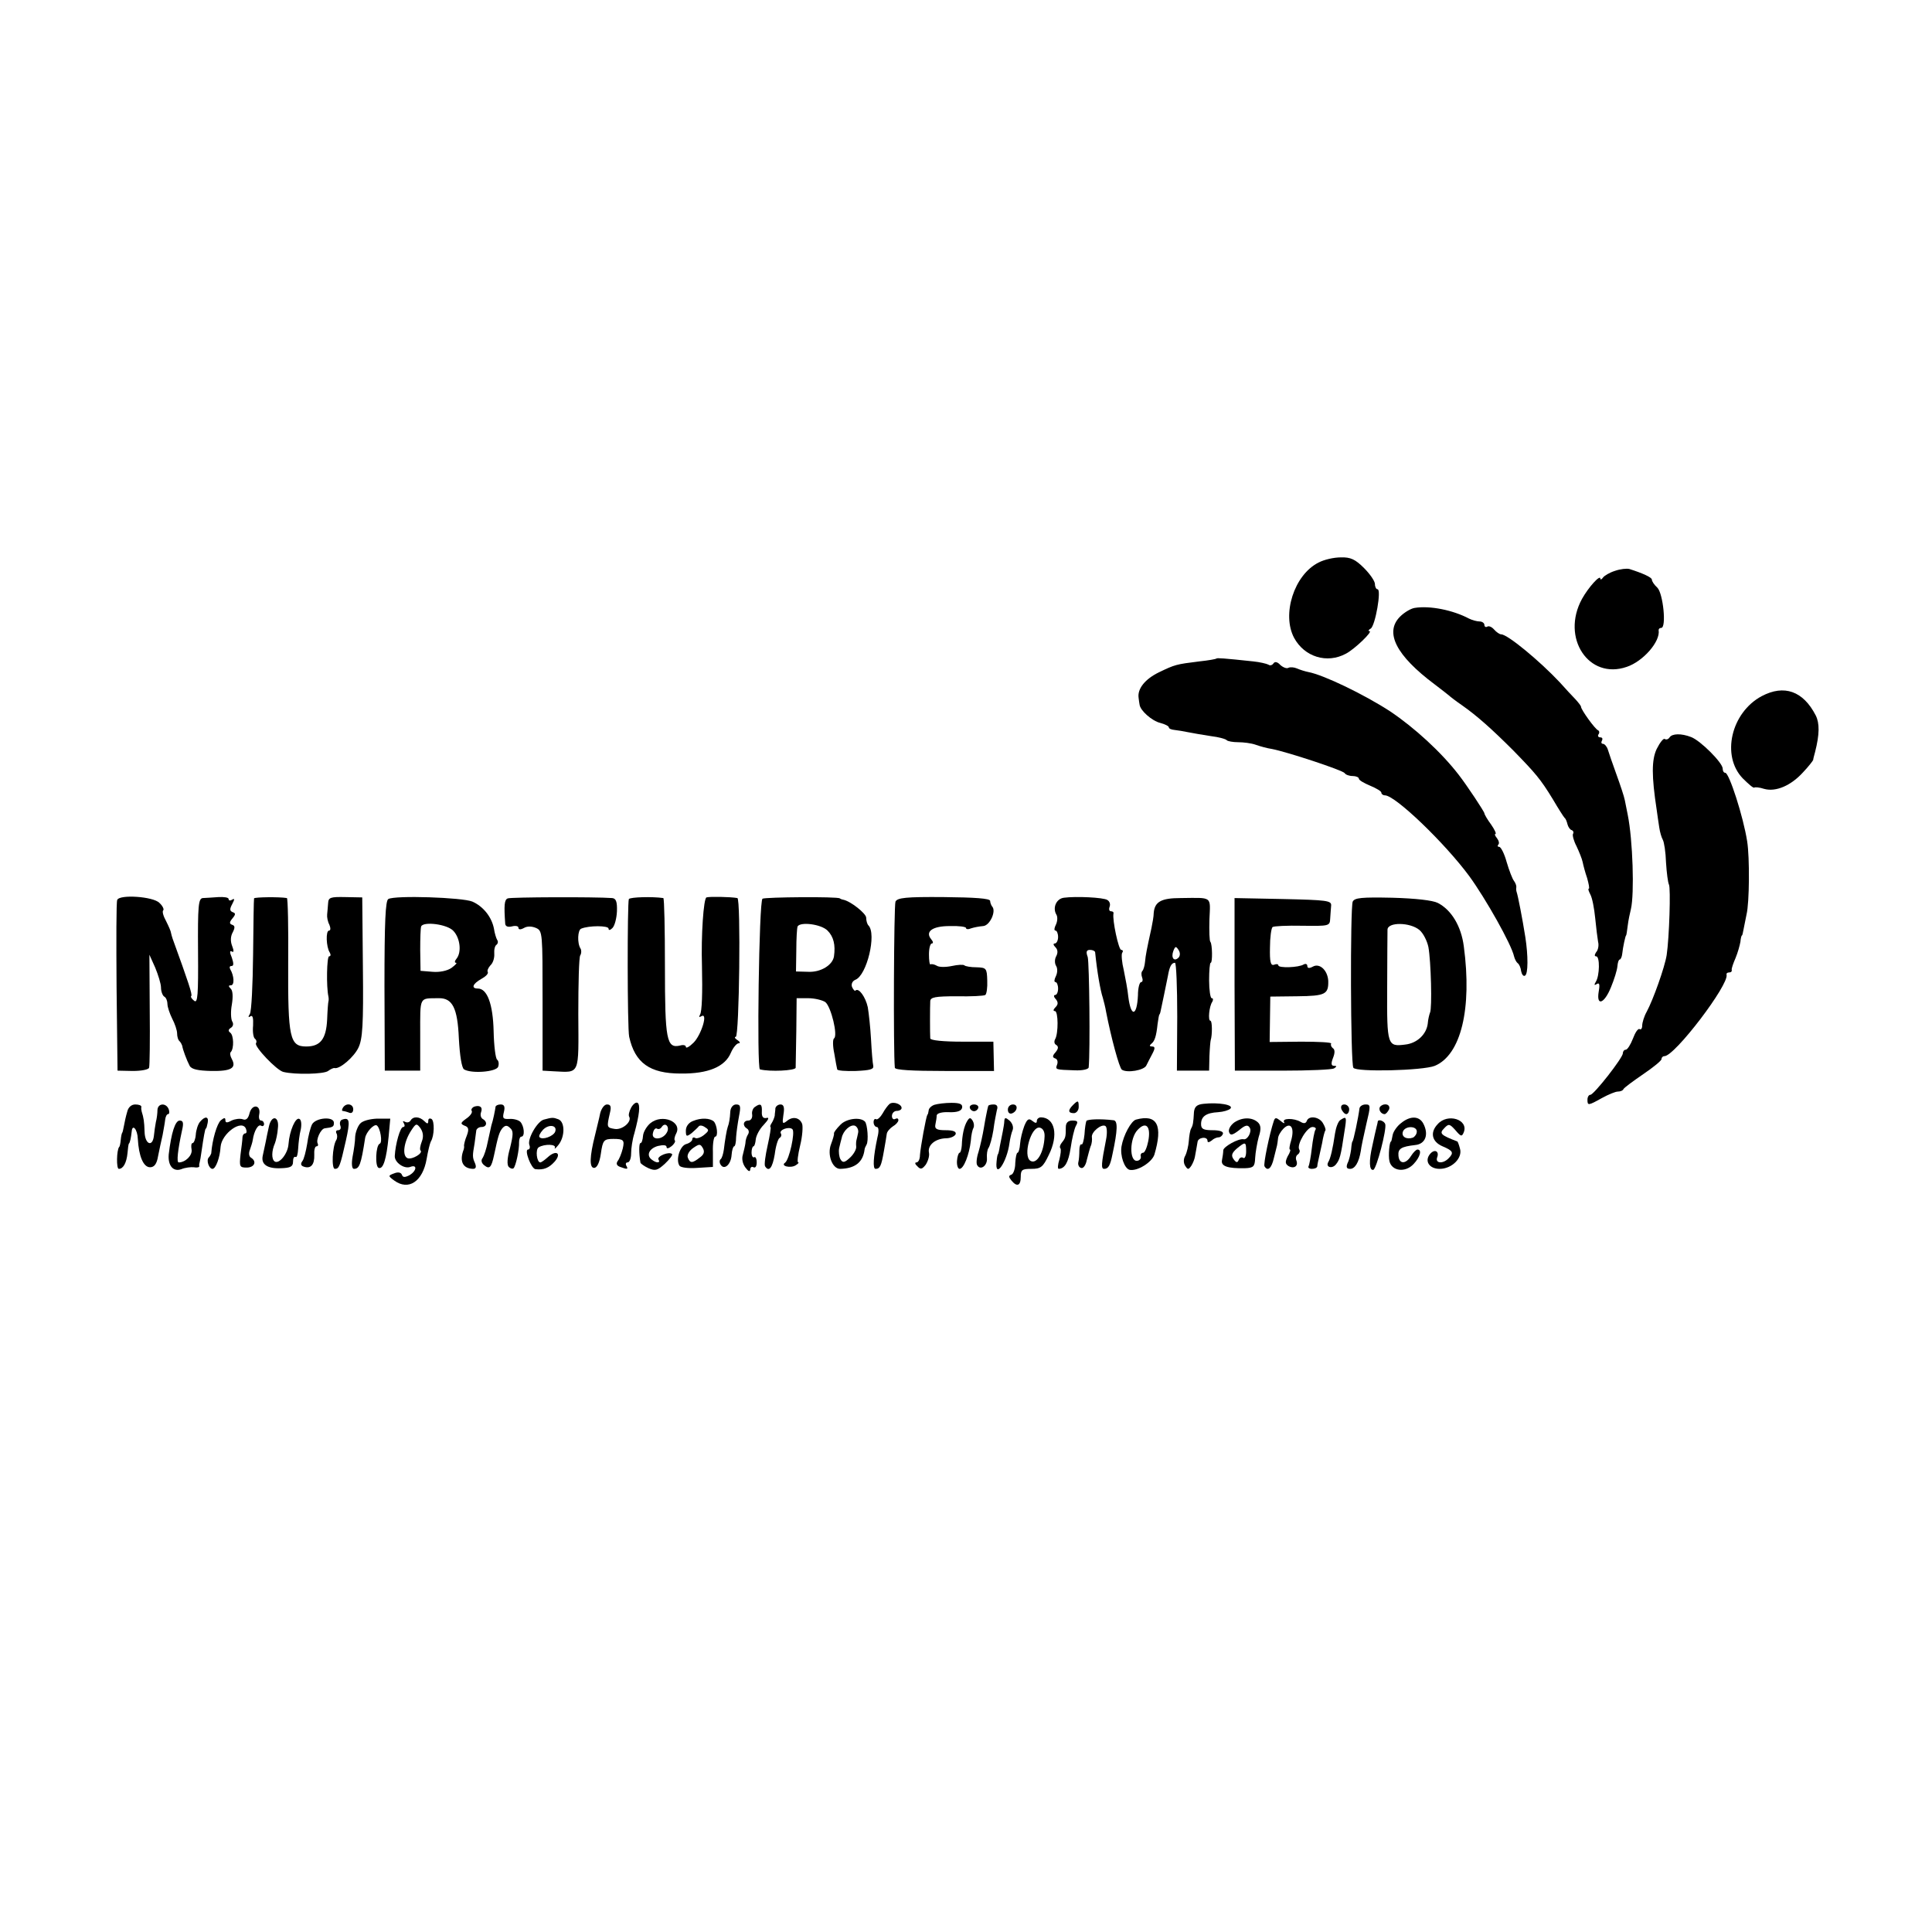 <?xml version="1.0" standalone="no"?>
<!DOCTYPE svg PUBLIC "-//W3C//DTD SVG 20010904//EN"
 "http://www.w3.org/TR/2001/REC-SVG-20010904/DTD/svg10.dtd">
<svg version="1.0" xmlns="http://www.w3.org/2000/svg"
 width="600pt" height="600pt" viewBox="0 0 600 600"
 preserveAspectRatio="xMidYMid meet">
<g transform="translate(0,600) scale(0.1,-0.1)"
fill="#000000" stroke="none">
<path d="M4095 4253 c-76 -38 -115 -161 -76 -234 32 -59 102 -81 161 -49 27
14 85 70 73 70 -5 0 -3 4 4 8 14 9 34 122 21 122 -4 0 -8 7 -8 16 0 9 -15 31
-34 50 -27 27 -42 34 -72 33 -22 0 -52 -7 -69 -16z"/>
<path d="M5015 4227 c-16 -5 -33 -15 -37 -21 -4 -6 -8 -7 -8 -3 0 14 -37 -27
-57 -63 -66 -121 21 -252 139 -211 51 17 105 79 99 114 0 4 3 7 8 7 17 0 6
107 -12 125 -10 9 -17 20 -17 25 0 7 -29 20 -70 33 -8 2 -28 0 -45 -6z"/>
<path d="M4393 4112 c-12 -2 -32 -14 -45 -27 -49 -49 -12 -121 107 -210 22
-17 42 -32 45 -35 3 -3 21 -17 40 -30 47 -33 93 -74 160 -141 69 -71 84 -88
123 -152 17 -29 33 -54 36 -57 4 -3 7 -12 9 -20 2 -8 8 -17 13 -18 5 -2 7 -7
4 -12 -2 -4 2 -21 11 -38 8 -17 17 -39 19 -49 2 -10 8 -33 14 -50 5 -18 8 -33
5 -33 -3 0 0 -8 5 -18 6 -11 12 -43 15 -73 3 -30 7 -63 9 -74 3 -11 0 -26 -6
-32 -5 -8 -6 -13 0 -13 12 0 11 -60 -1 -79 -6 -10 -5 -12 3 -7 8 5 10 -1 6
-23 -8 -47 17 -39 38 13 10 24 19 53 20 65 1 12 4 21 7 21 3 0 7 8 8 18 2 20
10 57 12 57 1 0 3 14 5 30 2 17 7 40 10 52 11 47 6 214 -10 293 -3 14 -7 34
-9 45 -2 11 -14 47 -26 80 -12 33 -24 68 -27 78 -3 9 -10 17 -15 17 -5 0 -6 5
-3 10 3 6 1 10 -5 10 -6 0 -9 4 -6 9 4 5 3 11 -1 13 -9 3 -53 64 -53 73 0 3
-8 13 -17 23 -10 10 -32 34 -49 53 -62 66 -162 149 -182 149 -5 0 -15 7 -22
15 -7 8 -16 12 -21 9 -5 -3 -9 0 -9 5 0 6 -7 11 -15 11 -8 0 -23 4 -33 9 -49
26 -121 41 -169 33z"/>
<path d="M3778 3955 c-2 -2 -25 -6 -53 -9 -73 -9 -76 -10 -126 -34 -43 -21
-67 -51 -63 -79 1 -7 2 -17 3 -21 2 -19 39 -51 64 -57 15 -4 27 -10 27 -14 0
-4 8 -7 18 -8 9 -1 28 -4 42 -7 14 -3 45 -8 70 -12 25 -3 47 -9 50 -13 3 -3
19 -6 35 -6 17 0 41 -3 55 -8 14 -5 36 -11 50 -13 47 -9 220 -66 226 -75 3 -5
14 -9 25 -9 10 0 19 -4 19 -8 0 -5 16 -14 35 -22 19 -8 35 -17 35 -22 0 -4 5
-8 11 -8 32 0 186 -148 262 -251 51 -70 131 -212 139 -249 2 -8 7 -18 11 -21
5 -3 10 -15 11 -25 2 -10 7 -17 12 -14 10 5 10 62 1 120 -9 57 -23 129 -27
140 -1 3 -2 9 -1 14 1 4 -2 13 -7 20 -5 6 -15 32 -23 59 -7 26 -18 47 -23 47
-5 0 -6 3 -3 7 4 3 2 12 -4 20 -6 7 -8 13 -5 13 4 0 -2 13 -13 29 -12 16 -21
32 -21 35 0 5 -55 88 -80 120 -54 70 -137 146 -213 197 -80 52 -206 113 -254
122 -10 2 -26 7 -35 11 -9 4 -21 5 -27 2 -5 -3 -16 1 -25 9 -9 10 -17 11 -21
5 -4 -6 -11 -8 -16 -4 -6 3 -27 8 -47 10 -93 10 -112 11 -114 9z"/>
<path d="M5471 3838 c-95 -51 -126 -185 -59 -255 18 -18 33 -31 36 -29 2 2 16
1 31 -4 36 -10 83 10 121 52 17 18 30 35 31 38 0 3 3 14 6 25 14 55 14 89 2
113 -39 76 -98 97 -168 60z"/>
<path d="M5185 3710 c-4 -6 -10 -8 -15 -5 -4 3 -15 -11 -25 -31 -16 -34 -16
-84 0 -189 2 -16 6 -41 8 -55 2 -14 7 -31 11 -38 4 -7 9 -38 10 -71 2 -32 6
-62 9 -68 6 -10 1 -166 -7 -219 -6 -38 -42 -139 -62 -176 -8 -14 -14 -34 -14
-43 0 -9 -4 -14 -8 -11 -5 3 -14 -11 -21 -30 -7 -18 -17 -34 -22 -34 -5 0 -9
-5 -9 -11 0 -14 -90 -129 -101 -129 -5 0 -9 -7 -9 -15 0 -19 2 -19 45 5 20 11
42 20 49 20 8 0 16 3 18 8 2 4 29 24 61 46 31 21 57 42 57 47 0 5 4 9 9 9 32
0 201 222 193 253 -1 4 2 7 8 7 6 0 9 3 8 8 -1 4 5 21 12 37 7 17 13 39 15 50
1 11 3 20 5 20 1 0 3 9 5 20 2 11 6 31 9 45 9 36 10 177 2 227 -12 77 -56 213
-68 213 -5 0 -8 6 -8 13 0 18 -69 87 -98 98 -31 12 -59 11 -67 -1z"/>
<path d="M364 3205 c-3 -6 -3 -127 -2 -270 l3 -260 47 -1 c26 0 49 4 51 10 2
6 3 87 2 181 l-1 170 18 -40 c9 -22 18 -50 18 -62 0 -12 5 -25 10 -28 6 -3 10
-14 10 -23 0 -9 7 -30 15 -46 8 -15 15 -36 15 -45 0 -10 3 -21 8 -25 4 -4 7
-11 8 -14 1 -10 14 -45 23 -62 6 -11 26 -15 67 -16 62 -1 79 9 64 37 -5 9 -7
19 -3 22 10 11 9 52 -2 60 -7 5 -6 10 2 15 7 4 9 13 4 20 -4 8 -5 31 -1 52 4
24 3 43 -3 49 -8 8 -8 11 0 11 12 0 10 30 -2 50 -3 6 -2 10 4 10 7 0 7 8 1 26
-7 16 -7 23 0 19 6 -4 7 2 1 17 -6 15 -5 31 2 43 7 14 7 20 -2 23 -9 3 -9 8 1
20 10 12 10 16 1 19 -10 4 -10 10 -2 25 8 15 8 19 0 14 -6 -4 -11 -3 -11 2 0
5 -15 7 -32 6 -18 -1 -40 -3 -48 -3 -14 -1 -16 -24 -15 -166 1 -135 -1 -162
-12 -153 -8 6 -12 13 -9 15 4 4 -9 43 -58 178 -2 6 -4 13 -5 18 0 4 -7 20 -15
36 -9 16 -13 31 -9 34 3 3 -2 14 -12 23 -19 20 -125 27 -131 9z"/>
<path d="M789 3210 c-1 -3 -2 -81 -3 -175 -1 -93 -5 -176 -10 -184 -6 -9 -5
-12 2 -7 7 4 9 -6 8 -29 -2 -20 1 -38 6 -41 4 -3 6 -9 3 -14 -6 -10 64 -84 85
-89 37 -9 126 -7 139 3 8 6 17 10 20 9 16 -4 60 34 74 63 13 27 16 71 14 250
l-2 217 -52 1 c-47 1 -53 -1 -54 -19 -1 -11 -2 -27 -3 -35 -1 -8 2 -23 7 -32
4 -10 4 -18 -1 -18 -11 0 -9 -51 2 -68 4 -7 3 -12 -2 -12 -7 0 -9 -94 -2 -125
1 -5 1 -12 0 -15 -1 -3 -3 -28 -4 -56 -3 -61 -21 -84 -65 -84 -51 0 -57 27
-56 258 1 111 -1 202 -4 203 -23 4 -101 3 -102 -1z"/>
<path d="M1206 3208 c-9 -5 -12 -70 -12 -270 l1 -263 55 0 55 0 0 112 c0 121
-4 112 57 113 43 1 59 -30 63 -125 3 -55 9 -91 16 -96 23 -14 100 -8 106 8 3
8 2 18 -3 22 -5 3 -10 43 -11 88 -2 85 -20 133 -49 133 -22 0 -16 15 11 30 13
7 22 16 20 21 -3 4 1 13 8 21 8 7 13 23 12 36 -1 13 2 25 7 28 4 3 6 10 2 15
-3 5 -8 21 -10 35 -7 36 -33 69 -67 84 -31 13 -240 20 -261 8z m202 -99 c21
-22 26 -66 10 -86 -6 -7 -7 -13 -2 -13 5 0 -2 -7 -14 -16 -13 -9 -37 -14 -59
-12 l-37 3 -1 65 c0 36 1 68 3 73 7 16 81 7 100 -14z"/>
<path d="M1577 3210 c-11 -4 -12 -22 -8 -79 1 -8 8 -11 21 -8 11 3 20 1 20 -4
0 -6 6 -7 17 -1 10 6 24 6 38 0 20 -9 20 -16 20 -226 l0 -217 35 -2 c82 -4 77
-14 76 178 0 94 2 176 6 182 4 6 4 16 1 21 -11 17 -9 58 2 62 24 10 85 10 85
0 0 -6 5 -5 12 2 7 7 13 30 14 52 1 30 -3 40 -15 41 -54 4 -314 3 -324 -1z"/>
<path d="M1953 3208 c-5 -10 -5 -403 1 -428 18 -81 64 -114 160 -114 85 -1
138 21 156 65 7 16 18 29 24 29 6 0 4 5 -4 10 -8 5 -10 10 -5 10 11 0 16 429
5 431 -22 4 -87 5 -96 2 -9 -3 -17 -118 -14 -213 2 -83 0 -142 -6 -151 -4 -8
-3 -9 4 -5 22 13 0 -58 -24 -82 -13 -13 -24 -19 -24 -13 0 5 -8 7 -18 4 -42
-10 -47 18 -47 244 0 117 -2 213 -5 214 -35 5 -102 3 -107 -3z"/>
<path d="M2368 3209 c-11 -7 -18 -528 -8 -530 31 -8 110 -4 111 5 0 6 1 57 2
114 l1 102 36 0 c20 0 44 -6 53 -12 18 -14 40 -105 27 -113 -4 -3 -4 -24 1
-47 4 -24 8 -46 9 -49 0 -4 26 -6 58 -5 44 2 56 5 54 16 -2 8 -5 45 -7 83 -2
37 -7 81 -10 99 -7 32 -28 61 -38 52 -2 -3 -7 2 -11 11 -3 9 1 18 10 22 36 13
67 143 41 169 -4 4 -7 15 -7 24 0 13 -49 52 -72 56 -5 1 -9 3 -10 4 -7 6 -231
4 -240 -1z m202 -99 c19 -19 25 -45 20 -80 -4 -27 -41 -50 -80 -48 l-38 1 1
66 c0 36 2 69 4 74 9 15 73 7 93 -13z"/>
<path d="M2781 3200 c-5 -12 -7 -466 -2 -516 1 -7 53 -10 155 -10 l153 0 -1
46 -1 45 -97 0 c-58 0 -98 4 -99 10 -1 15 -1 98 0 116 1 12 15 15 82 15 44 -1
84 1 89 4 4 3 7 23 6 45 -1 38 -3 40 -33 41 -18 0 -35 3 -38 6 -3 3 -21 2 -39
-2 -19 -4 -40 -4 -47 1 -7 4 -16 6 -19 4 -3 -2 -5 12 -5 31 0 19 4 34 9 34 5
0 4 6 -2 13 -20 24 4 41 57 41 28 1 51 -2 51 -6 0 -4 7 -5 16 -1 9 3 25 6 37
7 21 1 42 47 28 61 -3 4 -6 12 -6 17 0 8 -48 11 -143 12 -119 1 -145 -2 -151
-14z"/>
<path d="M3304 3212 c-24 -3 -36 -32 -23 -53 4 -7 3 -21 -2 -31 -5 -10 -6 -18
-1 -18 4 0 8 -9 8 -20 0 -11 -5 -20 -10 -20 -6 0 -5 -5 2 -12 7 -7 8 -17 2
-28 -5 -9 -5 -22 0 -30 5 -8 4 -22 -1 -32 -5 -10 -6 -18 -1 -18 4 0 8 -9 8
-20 0 -11 -4 -20 -9 -20 -5 0 -5 -6 2 -13 8 -10 7 -17 -1 -25 -7 -7 -8 -12 -2
-12 11 0 11 -70 1 -87 -4 -7 -3 -15 3 -18 8 -5 7 -12 -2 -23 -10 -11 -10 -16
-1 -19 7 -2 9 -11 6 -19 -6 -16 -6 -16 55 -18 23 -1 42 3 43 9 5 50 2 325 -3
343 -6 16 -4 22 7 22 8 0 15 -3 16 -7 6 -60 16 -118 24 -142 3 -11 8 -30 10
-43 16 -82 41 -174 49 -180 16 -11 69 -2 76 13 4 8 12 24 19 37 9 17 8 22 -1
22 -8 0 -9 3 -3 8 11 8 16 24 20 62 2 14 4 26 5 28 1 1 3 5 4 10 3 13 18 86
23 111 5 29 11 41 22 41 4 0 7 -75 7 -167 l-1 -168 50 0 50 0 1 45 c1 25 3 47
4 50 5 15 5 60 -1 60 -8 0 -4 45 6 59 3 6 3 11 -2 11 -4 0 -8 25 -8 55 0 30 2
55 5 55 6 0 5 58 -1 65 -3 2 -4 34 -3 70 3 73 11 67 -89 66 -60 0 -81 -11 -84
-46 0 -11 -4 -32 -7 -47 -15 -68 -18 -84 -20 -105 -1 -12 -5 -25 -8 -28 -4 -4
-4 -13 -1 -21 3 -8 1 -14 -3 -14 -5 0 -10 -18 -10 -41 -3 -66 -22 -69 -30 -4
-2 21 -9 58 -14 82 -6 24 -8 49 -5 54 4 5 2 9 -3 9 -8 0 -28 93 -24 113 1 4
-2 7 -8 7 -5 0 -7 6 -4 14 3 8 0 17 -7 21 -12 8 -98 12 -135 7z m356 -186
c-14 -14 -24 0 -16 21 6 15 8 15 16 3 6 -9 5 -19 0 -24z"/>
<path d="M4201 3200 c-8 -18 -7 -503 2 -516 8 -14 216 -9 253 6 81 34 116 177
90 371 -8 62 -38 113 -81 135 -16 8 -69 14 -141 16 -95 2 -117 0 -123 -12z
m207 -88 c12 -10 24 -34 28 -53 8 -43 12 -191 5 -204 -2 -5 -6 -20 -7 -34 -4
-33 -33 -61 -70 -65 -55 -7 -57 -3 -56 175 0 90 1 172 1 182 1 24 70 23 99 -1z"/>
<path d="M3834 2943 l1 -268 148 0 c81 0 153 3 160 7 9 6 9 8 0 8 -9 0 -10 7
-3 25 6 15 6 26 -1 30 -5 4 -7 10 -5 14 3 4 -40 6 -93 6 l-98 -1 1 71 1 70 84
1 c87 1 97 6 96 48 -2 33 -27 56 -48 44 -11 -6 -17 -5 -17 2 0 6 -5 8 -11 5
-15 -10 -79 -12 -79 -3 0 4 -6 5 -13 2 -11 -4 -14 9 -13 53 0 32 4 60 8 64 4
3 46 5 93 4 82 -1 85 -1 86 22 1 13 2 31 3 41 1 15 -13 17 -150 20 l-150 3 0
-268z"/>
<path d="M1960 2560 c-6 -11 -9 -24 -6 -28 9 -16 -22 -42 -45 -38 -25 4 -25 5
-15 49 5 20 3 27 -9 27 -8 0 -17 -12 -21 -27 -3 -16 -11 -46 -16 -68 -17 -67
-18 -102 -3 -102 9 0 17 16 21 44 6 42 9 46 39 46 32 0 35 -4 29 -30 -4 -16
-11 -33 -16 -39 -5 -8 -3 -14 8 -18 22 -8 26 -8 19 4 -3 6 -1 10 4 10 6 0 11
12 11 28 0 15 4 43 10 62 16 59 19 89 10 95 -5 3 -14 -4 -20 -15z"/>
<path d="M2763 2572 c-5 -4 -15 -17 -22 -30 -7 -12 -16 -20 -20 -18 -4 3 -8
-1 -8 -9 0 -8 5 -15 10 -15 6 0 7 -13 2 -32 -13 -61 -15 -98 -6 -98 14 0 18 9
26 55 4 22 8 46 9 54 1 7 10 17 19 23 9 5 17 14 17 19 0 6 -4 7 -10 4 -5 -3
-10 1 -10 9 0 9 7 16 15 16 8 0 15 4 15 9 0 12 -25 21 -37 13z"/>
<path d="M2902 2569 c-9 -3 -18 -11 -18 -18 -1 -6 -2 -12 -4 -13 -4 -6 -21
-99 -23 -125 0 -13 -5 -23 -11 -23 -6 0 -4 -6 3 -12 10 -11 15 -9 26 5 7 11
12 27 10 37 -5 24 20 44 53 45 14 0 27 6 30 13 2 8 -8 12 -31 12 -28 0 -35 4
-32 18 2 9 4 22 4 28 1 7 17 11 38 10 26 -1 39 4 41 14 2 11 -7 15 -33 15 -20
0 -43 -3 -53 -6z"/>
<path d="M3332 2568 c-16 -16 -15 -25 3 -25 8 0 15 9 15 19 0 21 -2 22 -18 6z"/>
<path d="M3738 2572 c-21 -2 -28 -9 -30 -25 -2 -35 -3 -41 -9 -52 -3 -5 -6
-23 -7 -38 -1 -15 -6 -36 -11 -46 -6 -10 -6 -23 0 -32 8 -12 10 -12 19 1 5 8
10 21 11 28 1 6 3 17 4 22 1 6 3 16 4 23 1 15 31 19 31 4 0 -6 5 -5 13 1 6 6
16 10 22 10 5 0 11 5 13 11 2 7 -11 11 -32 11 -29 0 -36 4 -36 19 0 24 16 35
53 37 16 1 33 6 38 11 12 12 -37 20 -83 15z"/>
<path d="M395 2547 c-4 -13 -8 -32 -10 -43 -2 -10 -4 -20 -5 -21 -2 -2 -4 -12
-5 -23 -1 -11 -3 -21 -5 -22 -8 -10 -9 -68 -1 -68 14 0 24 19 27 49 1 14 3 27
4 29 4 3 7 20 9 38 2 25 18 7 19 -23 3 -53 17 -88 38 -88 13 0 21 10 25 35 4
19 10 49 14 65 3 17 7 38 8 48 1 9 5 17 9 17 4 0 5 7 2 15 -8 21 -34 19 -35
-2 0 -10 -2 -27 -5 -38 -2 -11 -5 -30 -6 -42 -4 -37 -28 -27 -29 12 -1 33 -3
44 -9 63 -1 4 -2 10 -1 15 0 4 -8 7 -19 7 -12 0 -22 -9 -25 -23z"/>
<path d="M775 2543 c-4 -17 -11 -23 -21 -19 -9 3 -24 1 -35 -4 -14 -8 -19 -7
-19 1 0 9 -4 8 -14 0 -12 -10 -27 -61 -30 -103 -1 -3 -4 -9 -8 -13 -8 -9 1
-35 12 -35 10 0 23 35 25 68 3 42 67 88 79 56 3 -8 2 -14 -3 -14 -4 0 -8 -6
-8 -12 0 -7 -3 -31 -6 -53 -4 -38 -3 -41 19 -41 24 0 33 19 13 31 -6 4 -7 14
-3 24 3 9 8 23 9 31 4 28 17 50 26 44 5 -3 9 0 9 5 0 6 -4 11 -9 11 -6 0 -8 9
-6 19 6 30 -22 34 -30 4z"/>
<path d="M1065 2560 c-3 -5 -4 -10 -1 -10 2 0 11 -2 19 -5 8 -4 14 0 14 10 0
17 -22 21 -32 5z"/>
<path d="M1472 2563 c-6 -3 -10 -9 -7 -13 3 -5 -5 -16 -17 -24 -18 -13 -19
-16 -5 -22 12 -4 14 -11 7 -30 -6 -14 -9 -28 -9 -32 1 -4 0 -9 -1 -12 -14 -36
-3 -59 29 -60 9 0 11 6 6 18 -8 18 -8 22 -1 62 2 14 4 31 5 38 0 6 8 12 16 12
17 0 20 16 4 25 -6 4 -8 13 -5 21 6 16 -4 23 -22 17z"/>
<path d="M1539 2563 c-1 -9 -8 -44 -13 -58 -1 -5 -6 -28 -11 -50 -4 -22 -12
-45 -16 -51 -6 -7 -4 -16 5 -23 16 -13 22 -7 30 30 13 61 16 72 26 85 9 10 15
10 24 1 11 -9 10 -21 0 -62 -9 -31 -10 -53 -4 -59 5 -5 12 -7 15 -4 7 7 18 58
17 81 0 9 3 17 7 17 12 0 9 33 -3 46 -6 6 -22 10 -34 9 -20 -1 -22 2 -17 22 4
16 1 23 -10 23 -8 0 -15 -3 -16 -7z"/>
<path d="M2268 2548 c-1 -22 -4 -38 -8 -48 -3 -8 -9 -43 -12 -70 -2 -14 -6
-27 -10 -30 -4 -3 -4 -11 0 -17 11 -18 32 0 34 30 1 15 5 27 8 27 3 0 6 12 6
28 1 15 5 44 9 65 6 31 5 37 -9 37 -9 0 -17 -9 -18 -22z"/>
<path d="M2344 2562 c-6 -4 -10 -15 -8 -24 1 -10 -4 -18 -12 -18 -16 0 -19
-16 -4 -25 6 -4 7 -12 3 -18 -4 -6 -8 -18 -8 -27 -1 -8 -5 -24 -8 -36 -4 -12
-1 -28 8 -40 9 -12 14 -14 15 -6 0 7 5 10 10 7 6 -3 10 3 10 15 0 12 -4 19 -8
16 -4 -2 -8 4 -8 15 0 10 3 19 6 19 3 0 6 10 7 21 1 12 12 33 25 46 15 16 18
24 8 21 -10 -2 -15 4 -14 20 1 23 -4 27 -22 14z"/>
<path d="M2408 2558 c0 -7 -2 -17 -2 -23 -1 -5 -5 -16 -9 -22 -5 -7 -6 -13 -4
-13 2 0 -2 -26 -9 -57 -7 -31 -11 -60 -8 -65 12 -19 23 -5 30 37 3 25 10 48
15 51 5 3 7 9 4 14 -7 11 26 23 36 13 9 -9 -10 -95 -23 -104 -15 -10 17 -18
33 -8 8 5 11 9 8 9 -4 0 -1 24 6 53 7 28 9 59 6 67 -8 20 -30 24 -48 8 -13
-10 -14 -7 -10 20 4 23 1 32 -9 32 -8 0 -15 -6 -16 -12z"/>
<path d="M3012 2559 c2 -6 8 -10 13 -10 5 0 11 4 13 10 2 6 -4 11 -13 11 -9 0
-15 -5 -13 -11z"/>
<path d="M3069 2565 c-1 -3 -2 -8 -3 -12 -1 -5 -6 -28 -10 -53 -4 -25 -12 -60
-17 -77 -6 -18 -8 -37 -4 -42 10 -17 32 -1 30 22 -1 12 1 27 5 32 4 6 11 30
15 55 3 25 9 53 11 63 4 11 0 17 -10 17 -9 0 -17 -2 -17 -5z"/>
<path d="M3130 2554 c0 -9 5 -14 12 -12 18 6 21 28 4 28 -9 0 -16 -7 -16 -16z"/>
<path d="M4166 2555 c4 -8 10 -15 15 -15 5 0 9 7 9 15 0 8 -7 15 -15 15 -9 0
-12 -6 -9 -15z"/>
<path d="M4222 2558 c-3 -26 -19 -103 -22 -103 -1 0 -3 -11 -4 -25 -2 -14 -6
-33 -11 -42 -5 -13 -3 -18 8 -18 15 0 27 20 33 55 1 11 9 48 17 83 14 58 14
62 -2 62 -10 0 -18 -6 -19 -12z"/>
<path d="M4287 2564 c-8 -8 1 -24 13 -24 4 0 10 7 14 15 5 15 -14 21 -27 9z"/>
<path d="M621 2516 c-6 -7 -12 -25 -13 -40 -1 -14 -6 -26 -10 -26 -4 0 -5 -9
-3 -20 3 -18 -19 -40 -40 -40 -7 0 -3 38 10 98 6 25 4 32 -7 32 -14 0 -26 -38
-34 -105 -3 -35 14 -55 39 -46 12 5 30 7 39 6 10 -2 17 0 17 3 -1 4 0 9 1 12
1 3 4 19 6 35 6 42 11 70 13 70 2 0 4 8 6 18 4 20 -8 22 -24 3z"/>
<path d="M835 2501 c-3 -14 -8 -36 -10 -48 -3 -13 -7 -32 -9 -42 -6 -27 14
-41 57 -39 29 1 37 5 37 20 0 11 3 17 8 15 4 -3 7 9 8 26 1 18 4 44 8 59 3 15
2 30 -4 33 -12 7 -31 -37 -34 -78 -2 -30 -29 -63 -43 -54 -10 7 -10 32 1 57 3
8 8 29 9 46 5 38 -20 43 -28 5z"/>
<path d="M969 2508 c-5 -10 -12 -37 -15 -60 -4 -24 -10 -48 -15 -54 -6 -8 -5
-14 4 -17 22 -8 34 6 33 36 -1 15 2 27 7 27 4 0 6 3 4 8 -7 11 9 47 22 48 25
3 28 5 28 17 0 21 -57 16 -68 -5z"/>
<path d="M1063 2523 c-7 -2 -9 -11 -6 -19 3 -8 0 -14 -7 -14 -6 0 -8 -4 -5
-10 3 -5 3 -15 -1 -21 -12 -20 -15 -89 -4 -89 13 0 16 7 34 87 14 62 12 74
-11 66z"/>
<path d="M1118 2510 c-7 -8 -14 -26 -15 -40 0 -14 -4 -42 -8 -62 -4 -23 -2
-38 4 -38 17 0 22 12 35 96 3 18 27 44 36 39 11 -7 19 -54 9 -57 -12 -5 -15
-71 -3 -75 14 -5 24 26 31 98 l5 55 -41 0 c-23 -1 -46 -7 -53 -16z"/>
<path d="M1275 2520 c-4 -6 -11 -7 -17 -4 -7 4 -8 2 -4 -4 4 -7 3 -12 -2 -12
-9 0 -24 -52 -26 -90 -1 -20 29 -41 48 -34 23 9 20 -13 -3 -26 -14 -7 -20 -7
-23 2 -3 7 -12 9 -24 4 -19 -7 -19 -8 0 -22 45 -33 89 -3 101 67 4 24 10 48
13 54 11 17 12 64 2 70 -6 3 -10 1 -10 -6 0 -10 -3 -10 -12 -1 -15 15 -35 16
-43 2z m35 -65 c-5 -13 -7 -25 -4 -28 9 -8 -26 -29 -40 -24 -18 7 -12 51 11
86 15 23 17 23 29 7 8 -12 10 -26 4 -41z"/>
<path d="M1689 2523 c-20 -5 -52 -60 -45 -79 3 -7 1 -14 -4 -14 -13 0 10 -60
23 -61 26 -3 42 4 60 24 22 26 4 37 -22 13 -10 -9 -20 -16 -23 -16 -11 0 -16
40 -5 47 18 11 56 10 50 -2 -2 -5 3 -1 11 9 21 26 21 72 0 80 -16 6 -19 6 -45
-1z m35 -38 c-6 -14 -39 -26 -48 -17 -4 3 1 13 10 23 18 19 46 15 38 -6z"/>
<path d="M2020 2512 c-11 -9 -22 -27 -23 -39 -1 -13 -4 -23 -8 -23 -5 0 -5
-32 0 -61 1 -3 12 -11 25 -17 21 -9 28 -7 51 14 15 14 25 28 22 30 -9 9 -48
-7 -42 -17 7 -11 -6 -12 -20 -1 -19 13 -10 35 18 43 17 4 27 3 27 -3 0 -6 6
-5 15 2 9 7 13 15 11 18 -3 2 -1 13 4 22 19 36 -43 62 -80 32z m51 -29 c-13
-24 -50 -25 -43 -1 2 10 8 16 12 13 5 -3 11 -1 15 5 11 17 26 0 16 -17z"/>
<path d="M2153 2519 c-14 -5 -23 -17 -23 -30 0 -19 2 -20 18 -8 9 8 19 17 22
21 3 4 12 3 20 -3 13 -8 12 -11 -4 -24 -10 -8 -23 -12 -27 -9 -5 3 -9 1 -9 -4
0 -5 -8 -12 -19 -15 -19 -5 -33 -48 -21 -67 4 -6 27 -9 55 -7 l49 3 0 47 c-1
26 3 47 7 47 10 0 6 36 -4 47 -12 11 -40 12 -64 2z m20 -114 c-23 -18 -30 -18
-37 0 -3 8 4 21 17 30 19 13 22 13 30 -1 6 -11 3 -20 -10 -29z"/>
<path d="M2610 2507 c-12 -12 -21 -24 -20 -27 1 -3 -3 -17 -9 -33 -13 -33 4
-77 28 -77 46 1 71 20 76 60 0 3 3 10 6 15 7 11 3 64 -5 72 -15 15 -58 9 -76
-10z m55 -25 c-2 -9 -4 -19 -5 -22 -1 -3 -2 -12 -1 -21 1 -8 -8 -24 -19 -34
-17 -16 -23 -17 -30 -5 -4 7 -6 23 -4 34 3 12 6 26 8 32 4 22 27 43 41 38 7
-3 12 -13 10 -22z"/>
<path d="M3004 2519 c-10 -16 -16 -44 -17 -76 -1 -13 -4 -23 -7 -23 -3 0 -7
-11 -8 -25 -1 -14 3 -25 8 -25 13 0 30 44 35 87 1 17 5 35 8 40 3 5 2 15 -2
22 -7 11 -10 11 -17 0z"/>
<path d="M3119 2519 c0 -8 -3 -23 -5 -34 -2 -11 -6 -31 -9 -45 -2 -14 -5 -25
-6 -25 -1 0 -3 -10 -4 -22 -6 -57 32 -3 40 57 2 14 6 32 10 41 3 9 -1 21 -10
29 -12 10 -15 10 -16 -1z"/>
<path d="M3181 2503 c-6 -16 -12 -40 -13 -55 -1 -16 -5 -28 -8 -28 -3 0 -6
-14 -7 -32 0 -18 -6 -34 -12 -36 -9 -3 -9 -7 0 -18 17 -21 29 -17 29 11 0 22
4 25 33 25 29 0 36 5 54 43 31 62 19 116 -24 117 -7 0 -13 -5 -13 -11 0 -8 -4
-8 -14 0 -11 9 -16 6 -25 -16z m63 -33 c-2 -49 -24 -87 -44 -75 -24 15 2 108
29 103 10 -2 16 -13 15 -28z"/>
<path d="M3374 2519 c-2 -4 -5 -23 -6 -42 -2 -19 -6 -33 -9 -31 -4 2 -7 -6 -7
-19 0 -12 -1 -28 -3 -36 -2 -7 1 -16 8 -18 7 -3 15 8 18 24 4 15 9 35 12 43 4
8 5 21 4 28 -3 16 30 43 42 35 5 -3 6 -22 2 -42 -15 -76 -16 -91 -6 -91 13 0
19 10 26 46 16 74 17 104 3 105 -42 5 -80 3 -84 -2z"/>
<path d="M3528 2523 c-15 -4 -39 -48 -45 -83 -5 -29 9 -69 25 -73 24 -5 69 23
77 47 27 91 9 127 -57 109z m38 -67 c-4 -20 -11 -36 -16 -36 -6 0 -9 -6 -7
-12 1 -7 -5 -13 -13 -13 -23 0 -22 70 3 96 26 28 42 11 33 -35z"/>
<path d="M3833 2514 c-12 -9 -19 -22 -16 -30 4 -11 10 -10 31 6 19 16 27 18
33 8 8 -12 -7 -39 -19 -36 -16 3 -62 -23 -63 -34 0 -7 -2 -21 -4 -31 -4 -19
18 -26 71 -25 27 1 31 5 32 32 1 17 6 46 11 65 8 24 7 36 -2 45 -18 17 -49 17
-74 0z m37 -90 c0 -14 -4 -23 -9 -20 -5 4 -12 0 -14 -6 -4 -10 -8 -9 -16 2 -8
11 -6 19 10 33 27 22 29 22 29 -9z"/>
<path d="M3956 2519 c-14 -42 -33 -135 -29 -141 10 -17 22 -6 29 25 4 17 9 35
10 40 1 4 2 13 3 21 0 8 8 22 17 31 22 22 35 3 24 -36 -5 -16 -7 -29 -4 -29 3
0 0 -10 -7 -21 -8 -17 -8 -23 2 -30 17 -10 32 -1 25 17 -3 7 -1 16 5 19 5 4 7
10 4 15 -9 15 24 70 41 70 8 0 13 -4 9 -9 -3 -5 -8 -31 -11 -57 -3 -27 -8 -52
-10 -56 -3 -4 2 -8 10 -8 9 0 16 3 17 8 0 4 2 14 4 22 2 8 7 31 11 50 3 19 8
37 10 39 2 2 -1 12 -7 22 -11 21 -45 26 -51 7 -3 -7 -9 -8 -19 -2 -20 12 -59
12 -51 -1 3 -5 -2 -4 -11 4 -14 11 -17 11 -21 0z"/>
<path d="M4163 2522 c-7 -4 -14 -23 -17 -42 -7 -48 -14 -78 -21 -89 -9 -16 12
-22 24 -7 12 15 15 26 26 100 8 49 7 50 -12 38z"/>
<path d="M4351 2512 c-12 -9 -24 -26 -26 -37 -2 -11 -4 -20 -5 -20 -5 0 -9
-44 -5 -61 7 -31 49 -37 75 -9 20 21 27 45 12 45 -4 0 -13 -9 -20 -20 -16 -26
-37 -26 -39 1 -2 22 9 28 52 33 32 3 43 33 25 67 -13 24 -41 24 -69 1z m49
-26 c0 -8 -6 -16 -12 -19 -20 -7 -37 3 -31 19 7 18 43 18 43 0z"/>
<path d="M4465 2509 c-25 -26 -18 -55 15 -69 33 -14 36 -20 18 -38 -17 -17
-41 -15 -35 3 8 20 -8 28 -22 11 -18 -22 -2 -46 30 -46 38 0 72 34 63 63 -3
12 -7 22 -8 22 -52 20 -57 25 -41 41 14 15 17 14 35 -6 17 -20 20 -21 26 -6
15 39 -50 60 -81 25z"/>
<path d="M3310 2500 c0 -31 -1 -34 -12 -48 -6 -7 -8 -15 -5 -18 3 -3 1 -19 -3
-35 -5 -16 -6 -29 -2 -29 19 1 30 20 37 65 4 28 11 58 16 68 8 14 6 17 -11 17
-13 0 -20 -7 -20 -20z"/>
<path d="M4279 2518 c0 -2 -2 -10 -4 -18 -2 -8 -8 -34 -13 -58 -11 -47 -10
-78 3 -75 10 3 42 126 37 142 -3 9 -20 16 -23 9z"/>
</g>
</svg>
